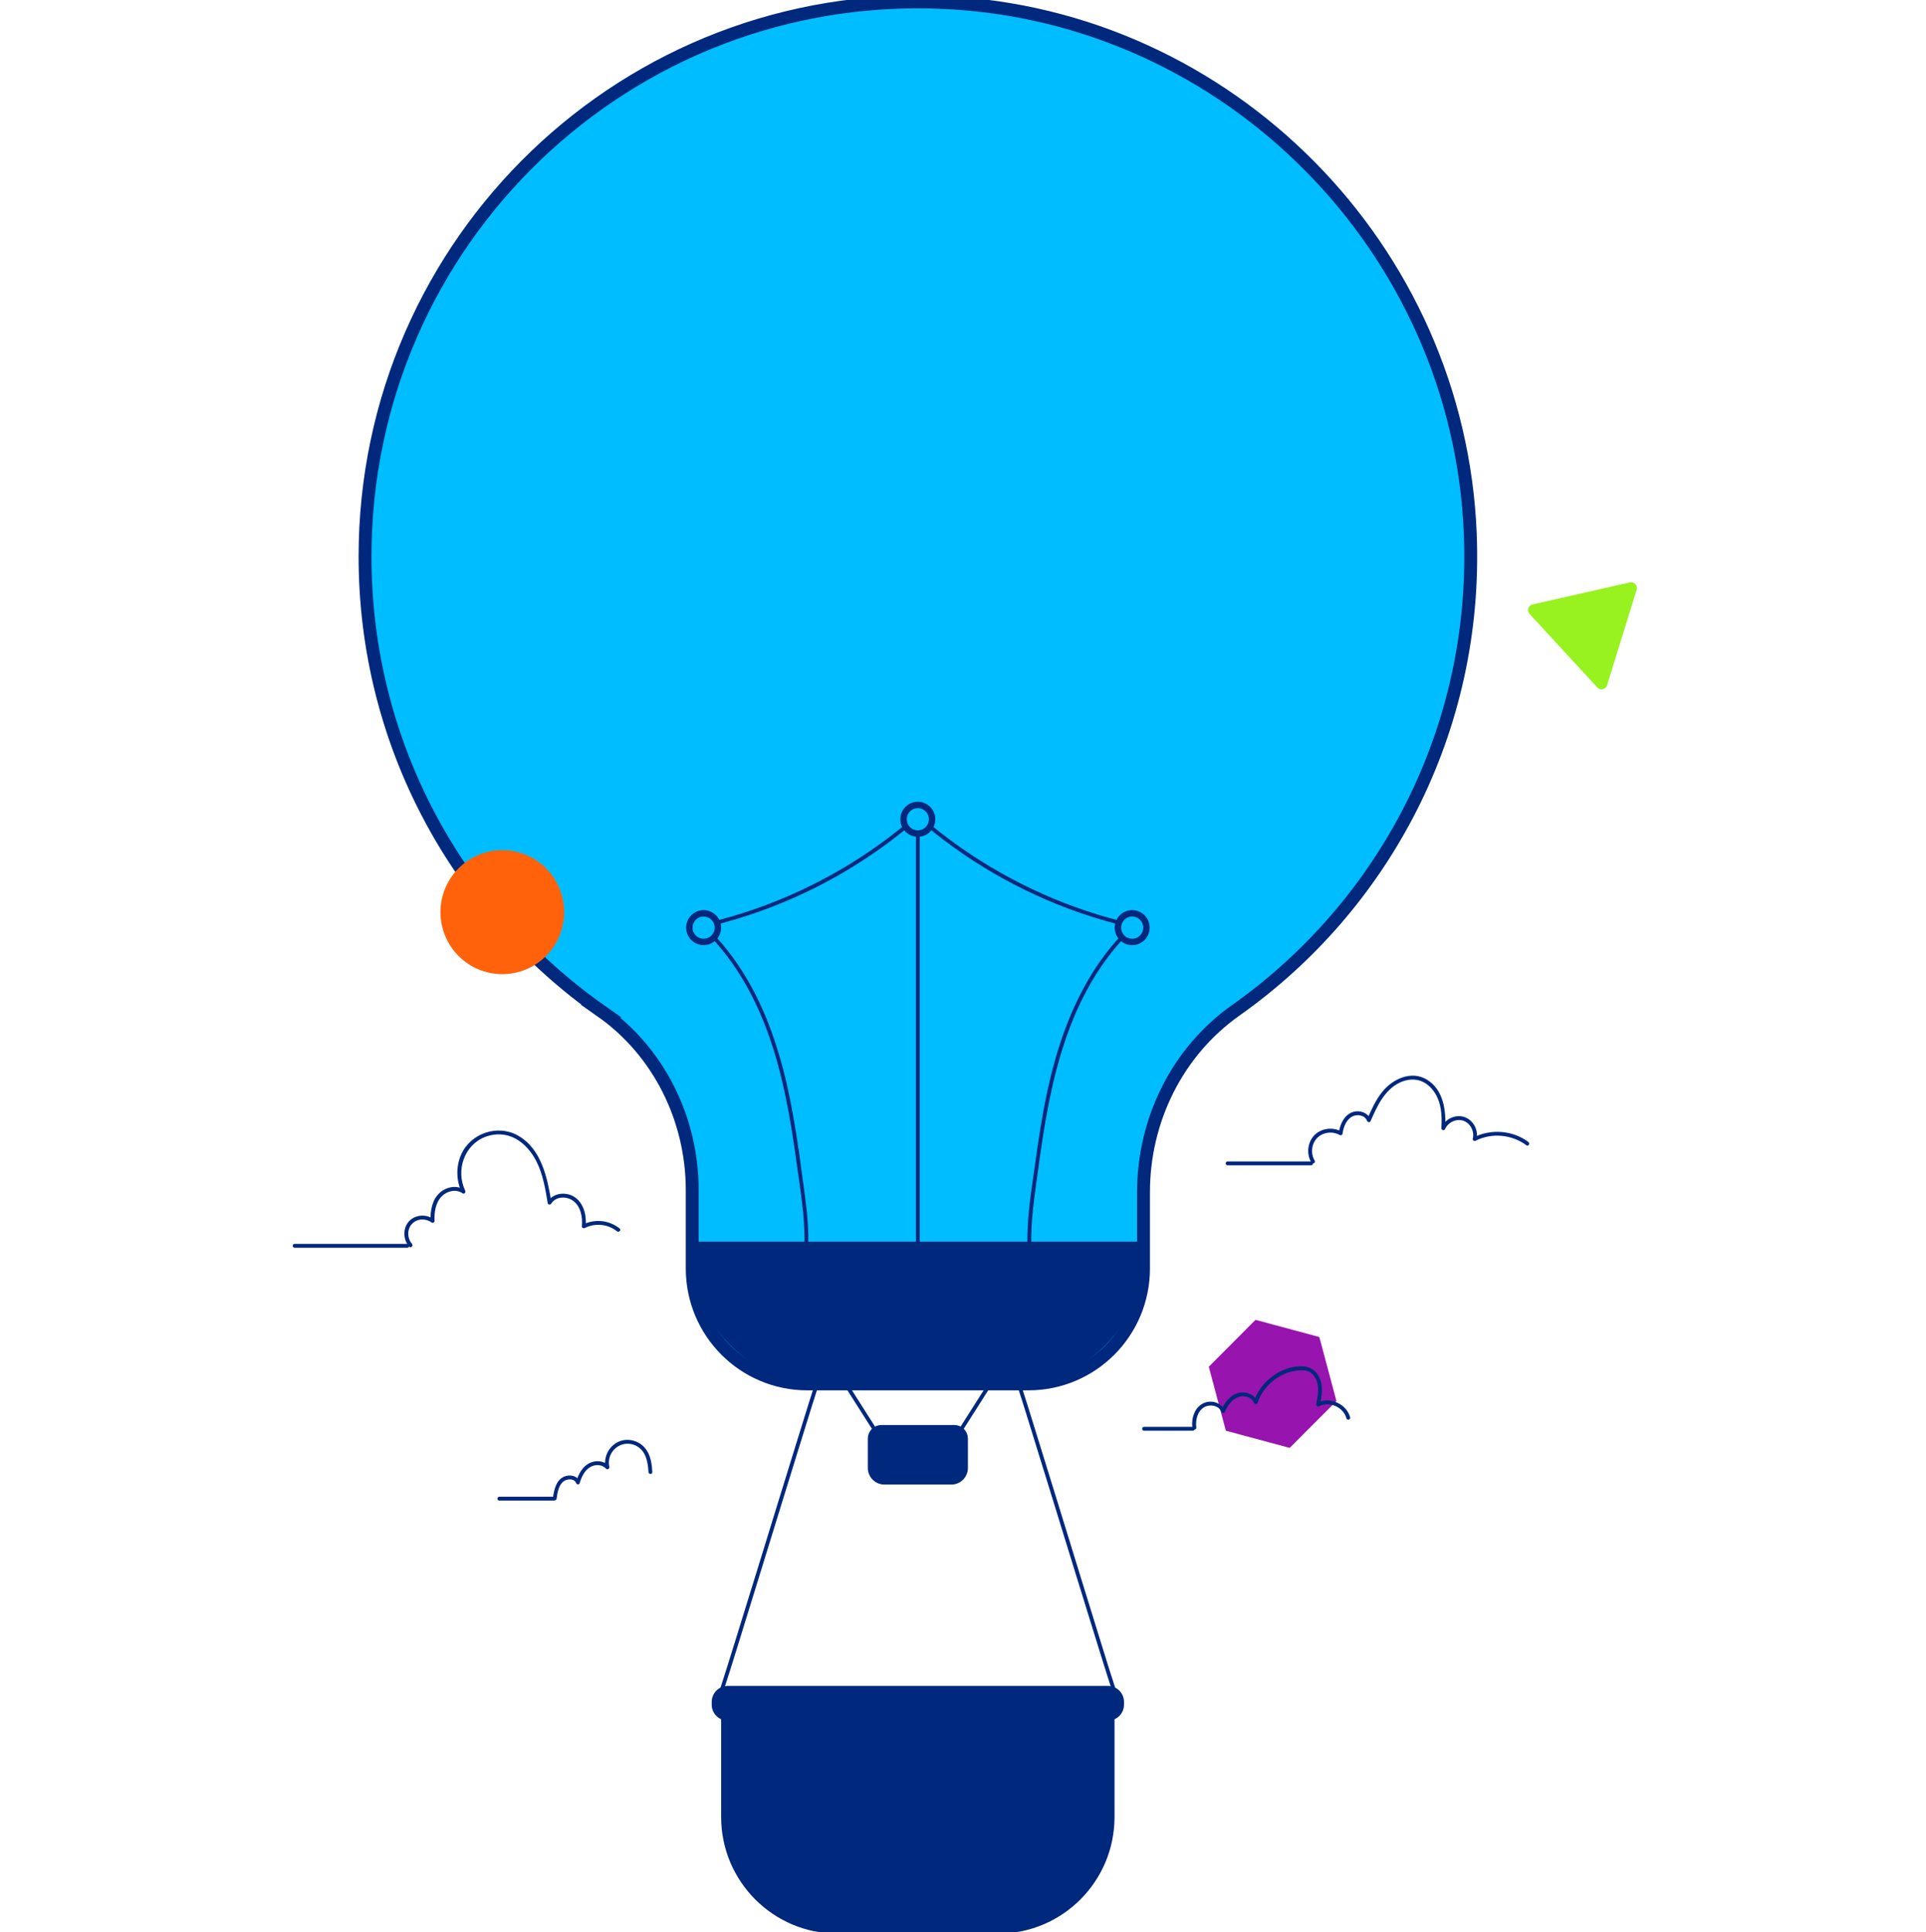 <?xml version="1.0" encoding="UTF-8"?>
<svg xmlns="http://www.w3.org/2000/svg" width="299" height="300" viewBox="0 0 299 300" fill="none">
  <g clip-path="url(#clip0_3407_126532)">
    <path d="M45.734 193.718C51.571 193.718 57.408 193.718 63.245 193.718C63.627 193.718 63.627 193.12 63.245 193.12C57.408 193.12 51.571 193.12 45.734 193.12C45.352 193.12 45.352 193.718 45.734 193.718Z" fill="#00287D"></path>
    <path d="M77.513 232.976C80.323 232.976 83.135 232.976 85.945 232.976C86.327 232.976 86.327 232.377 85.945 232.377C83.135 232.377 80.323 232.377 77.513 232.377C77.131 232.377 77.131 232.976 77.513 232.976Z" fill="#00287D"></path>
    <path d="M200.217 224.796L207.474 217.521L204.818 207.581L194.911 204.916L187.66 212.191L190.31 222.132L200.217 224.796Z" fill="#9814AF"></path>
    <path d="M112.382 262.329C113.075 260.245 113.713 258.144 114.37 256.042C115.48 252.467 116.584 248.892 117.688 245.317C118.953 241.216 120.218 237.108 121.484 233.006C122.618 229.329 123.752 225.653 124.897 221.976C125.62 219.653 126.336 217.323 127.088 215.012C127.135 214.862 127.183 214.713 127.231 214.569C127.35 214.204 126.777 214.048 126.658 214.407C125.966 216.491 125.327 218.593 124.671 220.695C123.561 224.269 122.457 227.844 121.352 231.419C120.087 235.521 118.822 239.629 117.557 243.73C116.423 247.407 115.289 251.084 114.143 254.76C113.421 257.084 112.705 259.413 111.953 261.724C111.905 261.874 111.857 262.024 111.809 262.168C111.69 262.533 112.263 262.689 112.382 262.329Z" fill="#00287D"></path>
    <path d="M173.171 262.174C172.479 260.09 171.84 257.988 171.183 255.886C170.073 252.312 168.969 248.737 167.865 245.162C166.6 241.06 165.335 236.952 164.07 232.851C162.936 229.174 161.802 225.497 160.656 221.821C159.934 219.497 159.217 217.168 158.466 214.856C158.418 214.707 158.37 214.557 158.322 214.413C158.203 214.048 157.624 214.204 157.749 214.575C158.442 216.659 159.08 218.761 159.737 220.862C160.847 224.437 161.951 228.012 163.055 231.587C164.32 235.689 165.585 239.797 166.851 243.898C167.985 247.575 169.119 251.252 170.264 254.928C170.987 257.252 171.703 259.581 172.455 261.892C172.502 262.042 172.55 262.192 172.598 262.336C172.717 262.701 173.296 262.545 173.171 262.174Z" fill="#00287D"></path>
    <path d="M147.691 229.988H137.294C136.149 229.988 135.224 229.054 135.224 227.91V223.348C135.224 222.461 135.94 221.743 136.823 221.743H148.162C149.046 221.743 149.762 222.461 149.762 223.348V227.91C149.762 229.06 148.831 229.988 147.691 229.988Z" fill="#00287D" stroke="#00287D" stroke-miterlimit="10"></path>
    <path d="M130.791 214.646C132.904 217.97 135.01 221.287 137.123 224.611C137.326 224.934 137.845 224.635 137.636 224.311C135.524 220.988 133.417 217.67 131.304 214.347C131.101 214.024 130.582 214.323 130.791 214.646Z" fill="#00287D"></path>
    <path d="M153.671 214.341C151.558 217.665 149.452 220.982 147.339 224.305C147.13 224.629 147.649 224.934 147.852 224.605C149.965 221.282 152.072 217.964 154.184 214.641C154.393 214.317 153.874 214.012 153.671 214.341Z" fill="#00287D"></path>
    <path d="M112.971 266.641H172.013C173.108 266.641 173.995 265.751 173.995 264.653V264.239C173.995 263.141 173.108 262.251 172.013 262.251H112.971C111.877 262.251 110.99 263.141 110.99 264.239V264.653C110.99 265.751 111.877 266.641 112.971 266.641Z" fill="#00287D" stroke="#00287D" stroke-miterlimit="10"></path>
    <path d="M154.983 299.701H129.995C120.314 299.701 112.454 291.814 112.454 282.102V265.635H172.523V282.102C172.523 291.814 164.663 299.701 154.983 299.701Z" fill="#00287D" stroke="#00287D" stroke-miterlimit="10"></path>
    <path d="M228.318 86.413C228.318 39.323 190.647 1.06 143.893 0.311C96.185 -0.455 56.736 38.413 56.67 86.293C56.628 115.317 70.91 140.982 92.801 156.605C101.991 163.168 107.464 173.773 107.464 185.09V196.934C107.464 206.832 115.461 214.856 125.327 214.856H159.655C169.52 214.856 177.517 206.832 177.517 196.934V184.79C177.517 173.623 182.942 163.168 192.026 156.719C213.982 141.126 228.318 115.455 228.318 86.413Z" fill="#00BDFF" stroke="#00287D" stroke-miterlimit="10"></path>
    <path d="M107.463 193.281H177.522" stroke="#00287D" stroke-miterlimit="10"></path>
    <path d="M93.308 156.964C102.302 163.281 107.464 173.772 107.464 184.784V193.287V196.946C107.464 206.838 115.456 214.862 125.321 214.862H159.667C169.526 214.862 177.523 206.844 177.523 196.946V185.09C177.523 173.922 182.746 163.281 191.847 156.856C214.794 140.647 229.475 113.449 228.252 82.874C226.474 38.563 190.796 2.491 146.651 0.395C97.36 -1.934 56.67 37.467 56.67 86.413C56.67 115.611 71.161 141.395 93.314 156.964H93.308Z" stroke="#00287D" stroke-width="2" stroke-miterlimit="10"></path>
    <path d="M125.481 193.209C125.583 189.449 124.962 185.7 124.467 181.982C123.972 178.263 123.44 174.635 122.718 171C121.399 164.389 119.406 157.844 115.974 152.006C114.166 148.928 111.958 146.072 109.338 143.641C109.057 143.377 108.634 143.802 108.914 144.066C113.563 148.377 116.822 153.976 119.03 159.88C121.525 166.551 122.712 173.617 123.679 180.647C124.252 184.796 124.992 189.006 124.879 193.209C124.867 193.593 125.464 193.593 125.475 193.209H125.481Z" fill="#00287D"></path>
    <path d="M109.295 144.018C114.112 142.922 118.814 141.353 123.332 139.347C127.85 137.341 132.195 134.88 136.253 132.03C138.521 130.437 140.699 128.718 142.776 126.892C143.063 126.641 142.645 126.215 142.352 126.467C138.658 129.712 134.654 132.593 130.404 135.06C126.155 137.527 121.715 139.569 117.096 141.168C114.488 142.072 111.826 142.832 109.134 143.443C108.758 143.527 108.919 144.108 109.295 144.018Z" fill="#00287D"></path>
    <path d="M160.102 193.209C160 189.479 160.609 185.754 161.104 182.066C161.6 178.377 162.113 174.862 162.817 171.293C164.118 164.724 166.07 158.221 169.465 152.413C171.262 149.335 173.452 146.491 176.072 144.066C176.353 143.802 175.929 143.383 175.648 143.641C170.958 147.994 167.663 153.641 165.419 159.605C162.877 166.353 161.683 173.515 160.704 180.629C160.131 184.784 159.391 189 159.505 193.209C159.517 193.593 160.114 193.593 160.102 193.209Z" fill="#00287D"></path>
    <path d="M175.852 143.443C171.066 142.353 166.387 140.802 161.899 138.802C157.411 136.802 153.186 134.413 149.187 131.623C146.907 130.03 144.717 128.305 142.628 126.473C142.342 126.221 141.918 126.641 142.204 126.898C145.917 130.162 149.945 133.066 154.218 135.551C158.491 138.036 162.997 140.108 167.664 141.73C170.296 142.641 172.976 143.407 175.685 144.024C176.061 144.108 176.216 143.533 175.846 143.449L175.852 143.443Z" fill="#00287D"></path>
    <path d="M142.188 127.119C142.188 135.754 142.188 144.383 142.188 153.018C142.188 161.652 142.188 170.179 142.188 178.766C142.188 183.604 142.188 188.449 142.188 193.287C142.188 193.67 142.785 193.67 142.785 193.287C142.785 184.652 142.785 176.024 142.785 167.389C142.785 158.754 142.785 150.227 142.785 141.64V127.119C142.785 126.736 142.188 126.736 142.188 127.119Z" fill="#00287D"></path>
    <path d="M63.982 193.132C63.2 192.287 63.164 190.832 63.982 189.994C64.8 189.156 66.119 189.144 67.014 189.808C67.193 189.946 67.473 189.76 67.461 189.551C67.402 188.227 67.605 186.736 68.571 185.748C69.401 184.898 70.803 184.563 71.818 185.275C72.087 185.461 72.343 185.108 72.224 184.868C70.726 181.736 72.051 177.742 75.369 176.497C76.897 175.922 78.574 175.994 80.012 176.772C81.451 177.551 82.561 178.892 83.295 180.353C84.297 182.359 84.667 184.611 85.031 186.802C85.073 187.066 85.455 187.078 85.574 186.874C86.249 185.754 87.872 185.694 88.881 186.371C90.158 187.227 90.468 188.976 90.331 190.401C90.307 190.641 90.6 190.754 90.779 190.659C92.366 189.844 94.383 190.036 95.774 191.162C96.072 191.401 96.496 190.982 96.198 190.736C94.586 189.437 92.324 189.191 90.48 190.138L90.928 190.395C91.089 188.7 90.612 186.653 89.024 185.748C87.729 185.018 85.867 185.221 85.055 186.563L85.598 186.635C84.96 182.82 84.064 178.371 80.4 176.299C77.273 174.533 73.113 175.916 71.621 179.191C70.762 181.084 70.803 183.293 71.699 185.162L72.105 184.754C70.929 183.928 69.305 184.263 68.285 185.174C67.079 186.245 66.775 188.006 66.847 189.545L67.294 189.287C66.166 188.443 64.424 188.581 63.469 189.641C62.514 190.7 62.556 192.485 63.534 193.551C63.797 193.832 64.215 193.413 63.958 193.126L63.982 193.132Z" fill="#00287D"></path>
    <path d="M190.572 180.922H203.54C203.922 180.922 203.922 180.323 203.54 180.323H190.572C190.19 180.323 190.19 180.922 190.572 180.922Z" fill="#00287D"></path>
    <path d="M204.098 180.203C203.448 179.108 203.579 177.605 204.48 176.682C205.381 175.76 206.873 175.593 207.977 176.221C208.126 176.305 208.389 176.239 208.413 176.042C208.562 175.024 208.962 173.856 209.935 173.341C210.687 172.946 211.898 173.126 212.221 174.006C212.298 174.221 212.65 174.335 212.764 174.078C213.778 171.772 214.912 169.221 217.311 168.078C218.415 167.551 219.728 167.413 220.856 167.946C221.901 168.443 222.683 169.377 223.154 170.419C223.822 171.898 223.858 173.575 223.769 175.162C223.751 175.449 224.204 175.587 224.324 175.311C224.795 174.263 226.043 173.635 227.159 174C228.275 174.365 228.919 175.653 228.645 176.772C228.579 177.036 228.854 177.227 229.08 177.108C231.593 175.832 234.714 176.132 236.964 177.814C237.275 178.048 237.573 177.527 237.263 177.299C234.84 175.485 231.462 175.227 228.776 176.593L229.212 176.928C229.558 175.521 228.776 173.952 227.403 173.449C226.031 172.946 224.389 173.683 223.799 175.006L224.354 175.156C224.515 172.413 224.091 169.197 221.531 167.629C219.126 166.156 216.225 167.491 214.602 169.503C213.569 170.778 212.901 172.281 212.244 173.772L212.788 173.844C212.376 172.718 211.027 172.287 209.947 172.677C208.64 173.15 208.025 174.593 207.834 175.874L208.27 175.694C206.933 174.934 205.136 175.138 204.05 176.251C202.964 177.365 202.791 179.174 203.579 180.497C203.776 180.826 204.289 180.527 204.092 180.197L204.098 180.203Z" fill="#00287D"></path>
    <path d="M86.403 232.713C86.54 231.785 86.695 230.587 87.501 229.982C88.032 229.581 89.142 229.497 89.429 230.246C89.53 230.509 89.918 230.551 90.002 230.246C90.276 229.294 90.754 228.288 91.643 227.767C92.413 227.317 93.469 227.335 94.09 228.03C94.299 228.264 94.651 228.012 94.591 227.737C94.162 225.82 95.719 223.994 97.671 224.156C98.638 224.24 99.485 224.785 99.974 225.623C100.464 226.461 100.619 227.551 100.673 228.551C100.691 228.934 101.287 228.934 101.27 228.551C101.204 227.359 101.037 226.09 100.338 225.084C99.7 224.156 98.679 223.611 97.563 223.551C95.254 223.431 93.517 225.665 94.018 227.892L94.52 227.599C93.774 226.761 92.502 226.677 91.53 227.15C90.396 227.695 89.775 228.922 89.441 230.078H90.014C89.626 229.072 88.408 228.862 87.507 229.288C86.296 229.85 86.015 231.365 85.836 232.545C85.776 232.922 86.355 233.084 86.409 232.707L86.403 232.713Z" fill="#00287D"></path>
    <path d="M177.603 222.132H185.17C185.552 222.132 185.552 221.533 185.17 221.533H177.603C177.221 221.533 177.221 222.132 177.603 222.132Z" fill="#00287D"></path>
    <path d="M185.722 221.652C185.573 220.503 185.871 219.101 186.952 218.473C187.799 217.982 189.184 218.179 189.59 219.167C189.673 219.371 190.019 219.503 190.133 219.239C190.562 218.257 191.237 217.221 192.305 216.88C193.147 216.61 194.304 216.886 194.662 217.778C194.77 218.048 195.14 218.078 195.235 217.778C195.844 215.952 197.199 214.443 198.9 213.557C199.753 213.113 200.702 212.826 201.663 212.76C202.218 212.724 202.803 212.73 203.304 213.012C203.722 213.245 204.038 213.622 204.253 214.048C204.886 215.269 204.593 216.712 204.337 217.994C204.283 218.251 204.54 218.455 204.772 218.329C206.372 217.491 208.556 218.467 209.028 220.203C209.129 220.574 209.702 220.419 209.6 220.042C209.022 217.922 206.402 216.796 204.468 217.808L204.904 218.143C205.16 216.862 205.435 215.467 204.963 214.197C204.569 213.137 203.758 212.323 202.612 212.173C200.434 211.886 198.1 213 196.584 214.503C195.707 215.377 195.044 216.437 194.65 217.616H195.223C194.77 216.509 193.54 216.018 192.406 216.233C191.046 216.491 190.121 217.742 189.601 218.94L190.145 219.012C189.625 217.754 188.068 217.311 186.868 217.844C185.448 218.473 184.923 220.221 185.108 221.658C185.155 222.036 185.752 222.042 185.704 221.658L185.722 221.652Z" fill="#00287D"></path>
    <path d="M109.233 146.245C110.456 146.245 111.447 145.251 111.447 144.024C111.447 142.797 110.456 141.802 109.233 141.802C108.01 141.802 107.019 142.797 107.019 144.024C107.019 145.251 108.01 146.245 109.233 146.245Z" fill="#00BDFF" stroke="#00287D" stroke-miterlimit="10"></path>
    <path d="M175.765 146.245C176.988 146.245 177.979 145.251 177.979 144.024C177.979 142.797 176.988 141.802 175.765 141.802C174.542 141.802 173.551 142.797 173.551 144.024C173.551 145.251 174.542 146.245 175.765 146.245Z" fill="#00BDFF" stroke="#00287D" stroke-miterlimit="10"></path>
    <path d="M142.487 129.419C143.71 129.419 144.701 128.425 144.701 127.198C144.701 125.971 143.71 124.976 142.487 124.976C141.264 124.976 140.273 125.971 140.273 127.198C140.273 128.425 141.264 129.419 142.487 129.419Z" fill="#00BDFF" stroke="#00287D" stroke-miterlimit="10"></path>
    <path d="M237.467 95.329L247.976 106.737C248.442 107.246 249.283 107.054 249.486 106.395L254.076 91.557C254.279 90.898 253.694 90.264 253.025 90.413L237.926 93.844C237.252 93.994 237.001 94.82 237.467 95.329Z" fill="#97F220"></path>
    <path d="M156.019 214.856H128.96C117.095 214.856 107.463 205.192 107.463 193.288H177.522C177.522 205.192 167.89 214.856 156.025 214.856H156.019Z" fill="#00287D" stroke="#00287D" stroke-miterlimit="10"></path>
    <path d="M77.979 151.245C83.279 151.245 87.576 146.934 87.576 141.617C87.576 136.299 83.279 131.988 77.979 131.988C72.679 131.988 68.382 136.299 68.382 141.617C68.382 146.934 72.679 151.245 77.979 151.245Z" fill="#FF620B"></path>
  </g>
  <defs>
    <clipPath id="clip0_3407_126532">
      <rect width="299" height="300" fill="white"></rect>
    </clipPath>
  </defs>
</svg>
